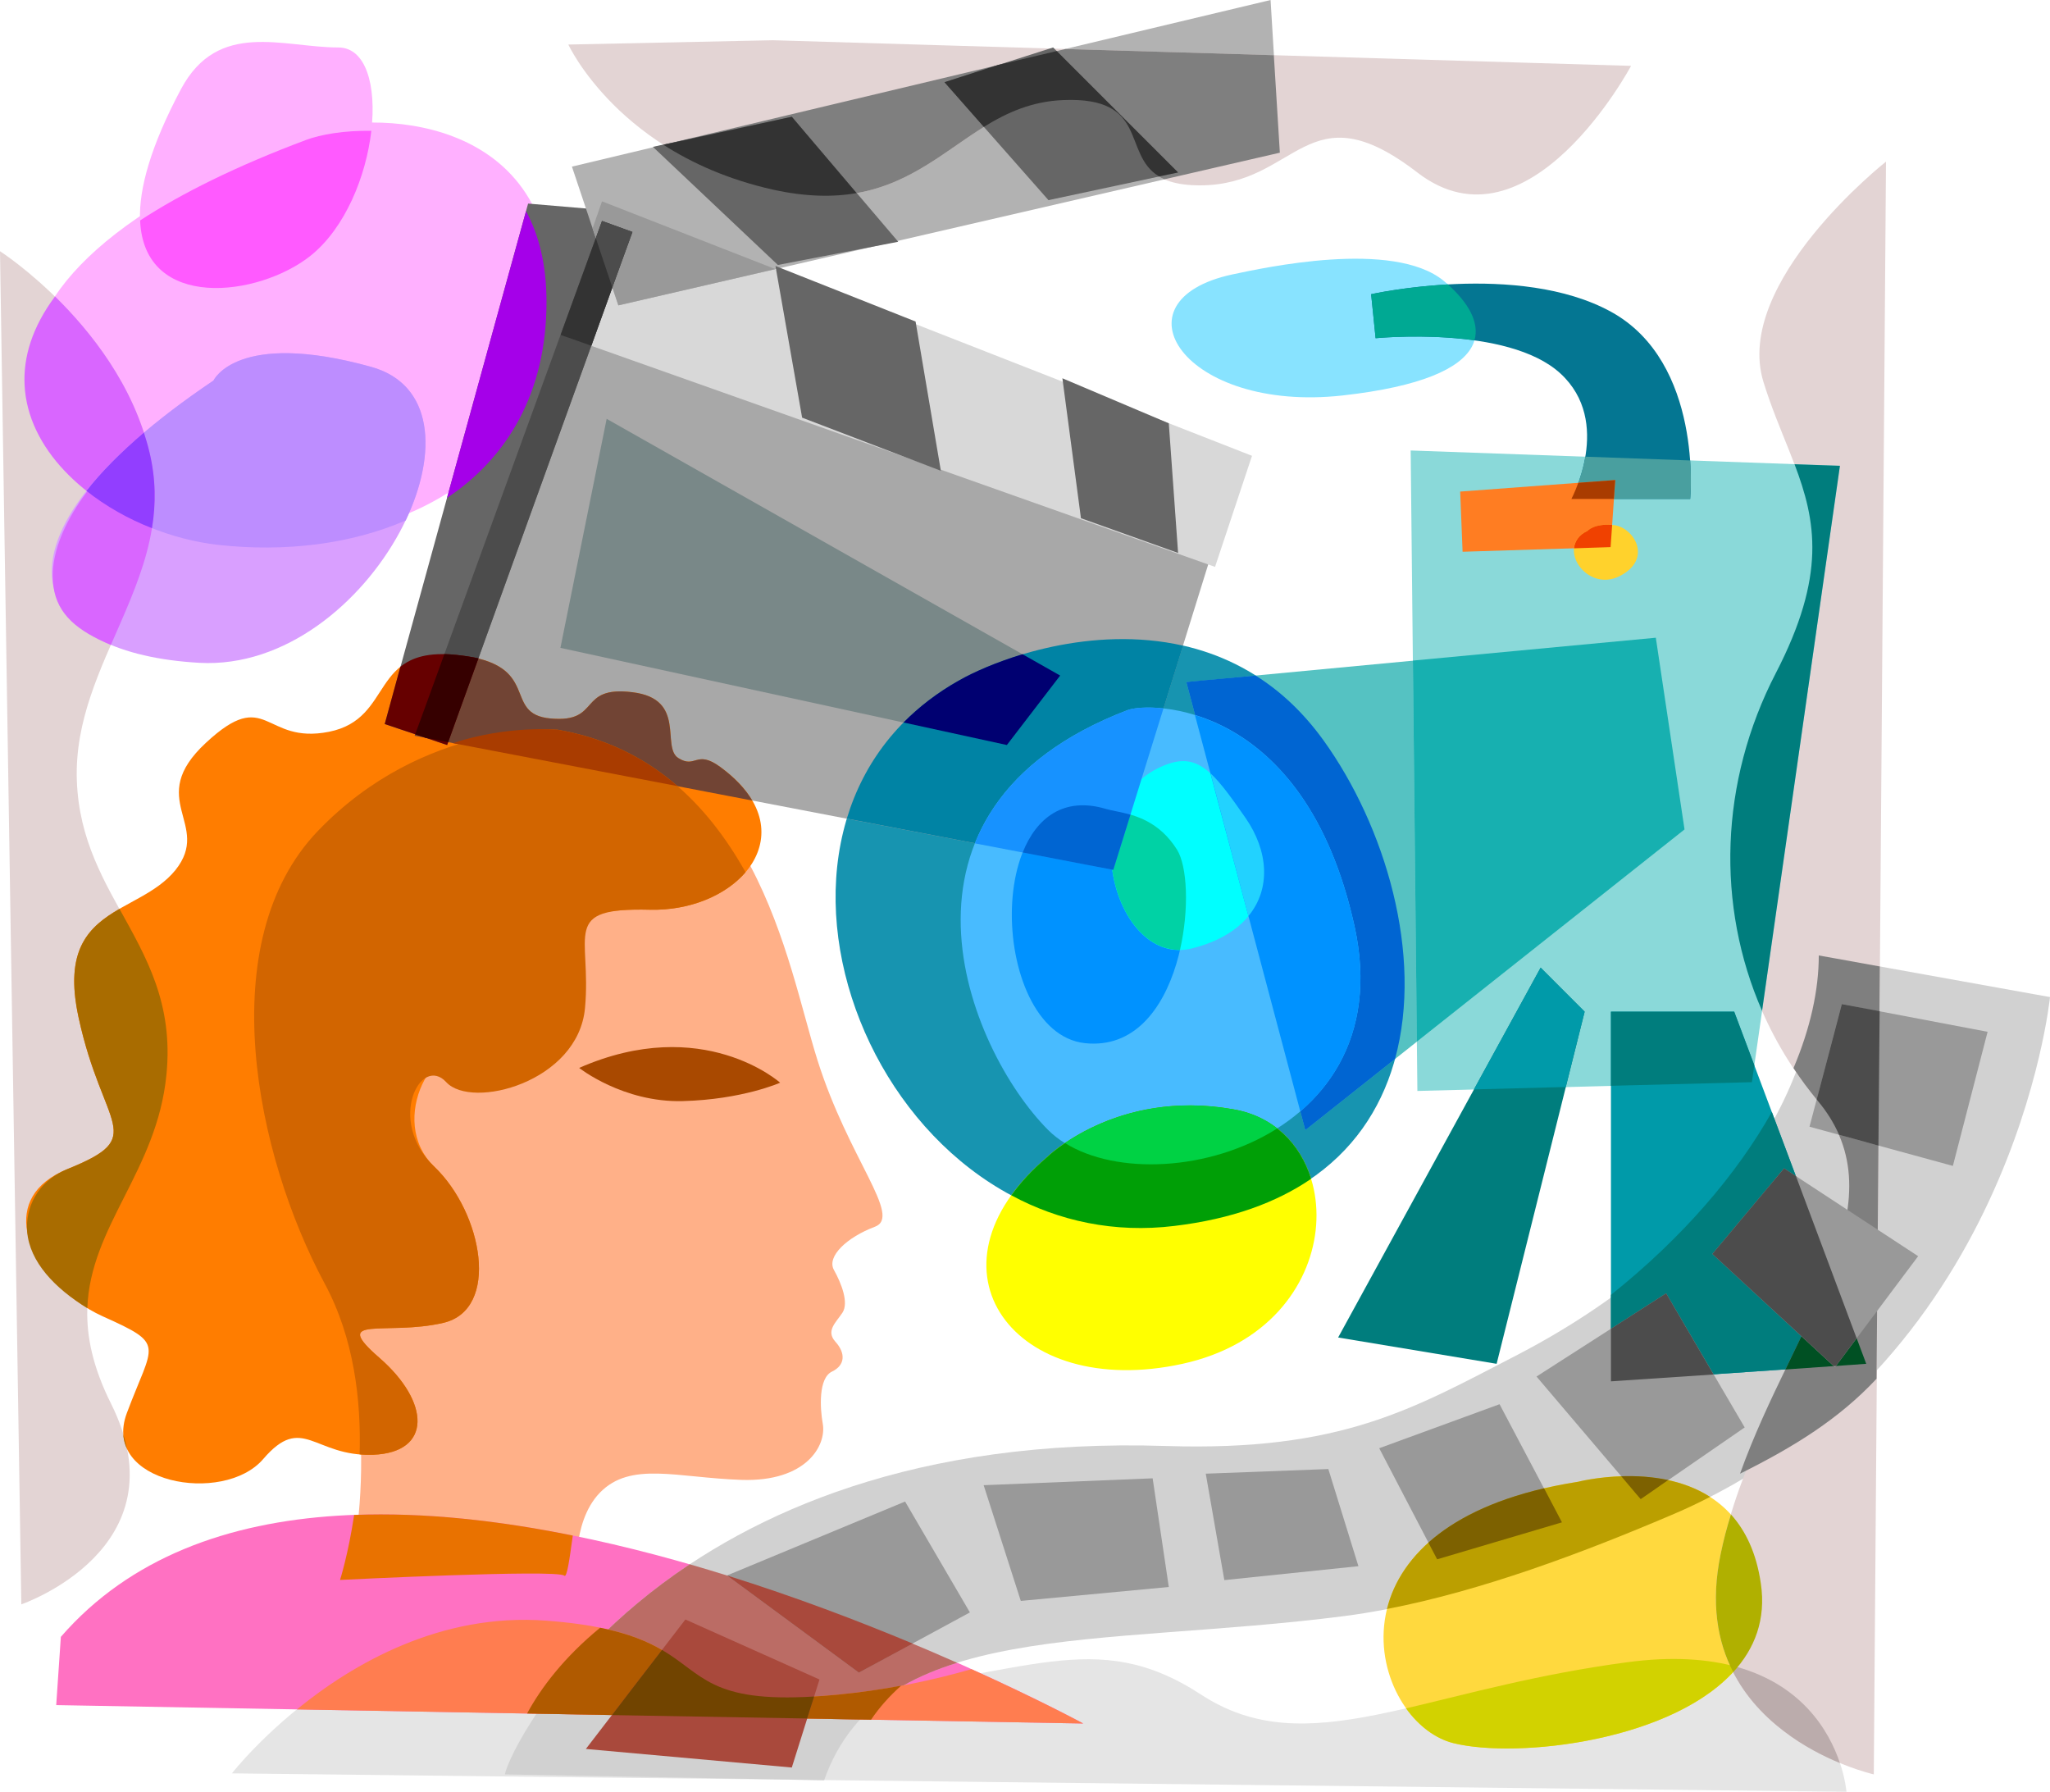 <?xml version="1.0" encoding="UTF-8"?>
<!DOCTYPE svg PUBLIC "-//W3C//DTD SVG 1.1//EN" "http://www.w3.org/Graphics/SVG/1.1/DTD/svg11.dtd">
<!-- Creator: CorelDRAW -->
<svg xmlns="http://www.w3.org/2000/svg" xml:space="preserve" width="119.253mm" height="104.214mm" version="1.1" style="shape-rendering:geometricPrecision; text-rendering:geometricPrecision; image-rendering:optimizeQuality; fill-rule:evenodd; clip-rule:evenodd"
viewBox="0 0 11925 10421"
 xmlns:xlink="http://www.w3.org/1999/xlink">
 <defs>
  <style type="text/css">
   <![CDATA[
    .fil59 {fill:yellow;fill-rule:nonzero}
    .fil64 {fill:#D2D200;fill-rule:nonzero}
    .fil65 {fill:#B0B000;fill-rule:nonzero}
    .fil7 {fill:#E3D4D4;fill-rule:nonzero}
    .fil39 {fill:#BBACAC;fill-rule:nonzero}
    .fil62 {fill:#BB9F00;fill-rule:nonzero}
    .fil63 {fill:#7D6100;fill-rule:nonzero}
    .fil8 {fill:#FFD93E;fill-rule:nonzero}
    .fil25 {fill:#714434;fill-rule:nonzero}
    .fil52 {fill:#FFD22C;fill-rule:nonzero}
    .fil34 {fill:#BB8E00;fill-rule:nonzero}
    .fil38 {fill:#714400;fill-rule:nonzero}
    .fil24 {fill:#A96C00;fill-rule:nonzero}
    .fil31 {fill:#360000;fill-rule:nonzero}
    .fil1 {fill:#FFB0FF;fill-rule:nonzero}
    .fil5 {fill:#BB6C65;fill-rule:nonzero}
    .fil0 {fill:#FFB088;fill-rule:nonzero}
    .fil35 {fill:#B05A00;fill-rule:nonzero}
    .fil37 {fill:#A9493C;fill-rule:nonzero}
    .fil67 {fill:#A94900;fill-rule:nonzero}
    .fil66 {fill:#D26500;fill-rule:nonzero}
    .fil51 {fill:#A93C00;fill-rule:nonzero}
    .fil33 {fill:#E97200;fill-rule:nonzero}
    .fil32 {fill:#FF7D50;fill-rule:nonzero}
    .fil50 {fill:#FF7D22;fill-rule:nonzero}
    .fil14 {fill:#FF7D00;fill-rule:nonzero}
    .fil3 {fill:#FF71C2;fill-rule:nonzero}
    .fil30 {fill:#660000;fill-rule:nonzero}
    .fil55 {fill:#FF5AFF;fill-rule:nonzero}
    .fil53 {fill:#F04100;fill-rule:nonzero}
    .fil28 {fill:#798888;fill-rule:nonzero}
    .fil56 {fill:#D99FFF;fill-rule:nonzero}
    .fil40 {fill:#D966FF;fill-rule:nonzero}
    .fil57 {fill:#BD8DFF;fill-rule:nonzero}
    .fil41 {fill:#A500E9;fill-rule:nonzero}
    .fil10 {fill:#8AD9D9;fill-rule:nonzero}
    .fil23 {fill:#499F9F;fill-rule:nonzero}
    .fil9 {fill:#55C2C2;fill-rule:nonzero}
    .fil58 {fill:#923EFF;fill-rule:nonzero}
    .fil20 {fill:#88E3FF;fill-rule:nonzero}
    .fil21 {fill:#047692;fill-rule:nonzero}
    .fil48 {fill:#17B0B0;fill-rule:nonzero}
    .fil6 {fill:#1794B0;fill-rule:nonzero}
    .fil42 {fill:#0083A4;fill-rule:nonzero}
    .fil43 {fill:#48BBFF;fill-rule:nonzero}
    .fil47 {fill:#22D2FF;fill-rule:nonzero}
    .fil49 {fill:#1792FF;fill-rule:nonzero}
    .fil45 {fill:aqua;fill-rule:nonzero}
    .fil18 {fill:#007D7D;fill-rule:nonzero}
    .fil22 {fill:#00A993;fill-rule:nonzero}
    .fil46 {fill:#00D2A5;fill-rule:nonzero}
    .fil36 {fill:#005023;fill-rule:nonzero}
    .fil61 {fill:#00D244;fill-rule:nonzero}
    .fil60 {fill:#009F06;fill-rule:nonzero}
    .fil19 {fill:#009AA9;fill-rule:nonzero}
    .fil44 {fill:#0092FF;fill-rule:nonzero}
    .fil13 {fill:#0065D2;fill-rule:nonzero}
    .fil54 {fill:#000071;fill-rule:nonzero}
    .fil29 {fill:#333333;fill-rule:nonzero}
    .fil16 {fill:#4C4C4C;fill-rule:nonzero}
    .fil15 {fill:#666666;fill-rule:nonzero}
    .fil26 {fill:#7F7F7F;fill-rule:nonzero}
    .fil27 {fill:#999999;fill-rule:nonzero}
    .fil11 {fill:#A8A8A8;fill-rule:nonzero}
    .fil17 {fill:#B2B2B2;fill-rule:nonzero}
    .fil4 {fill:#D1D1D1;fill-rule:nonzero}
    .fil12 {fill:#D8D8D8;fill-rule:nonzero}
    .fil2 {fill:#E5E5E5;fill-rule:nonzero}
   ]]>
  </style>
 </defs>
 <g id="Layer_x0020_1">
  <g id="vc096130.ai">
   <g>
    <path class="fil0" d="M3233 4149c1175,262 1340,1439 1522,2016 182,578 495,910 334,970 -160,60 -282,172 -238,251 44,79 87,190 50,248 -38,58 -99,106 -41,170 58,64 59,135 -20,173 -80,38 -70,213 -54,303 23,126 -95,340 -474,327 -377,-13 -643,-109 -822,74 -178,184 -119,513 -161,471 -43,-42 -1319,115 -1319,115 0,0 268,-970 -116,-1772 -384,-802 -405,-2377 72,-2918 476,-542 1267,-428 1267,-428z"/>
    <path class="fil1" d="M1813 766c-1257,472 -1662,997 -1637,1432 30,490 605,866 1126,923 982,108 1910,-350 1910,-1413 0,-1063 -1076,-1063 -1399,-942z"/>
    <path class="fil2" d="M1349 10314l9392 107c0,0 -67,-915 -1278,-753 -1211,161 -1857,592 -2476,188 -619,-404 -1009,-107 -2112,0 -1104,108 -619,-350 -1696,-430 -1076,-81 -1830,888 -1830,888z"/>
    <path class="fil3" d="M354 9520c1614,-1857 5947,504 5947,504l-5974 -107 27 -397z"/>
    <path class="fil4" d="M2937 10320c27,-161 929,-2005 3848,-1910 1017,32 1432,-215 2032,-525 1196,-618 1763,-1540 1763,-2328l1345 242c0,0 -215,2167 -2206,3014 -595,253 -1285,507 -1898,586 -1439,185 -2694,13 -3027,955l-1857 -34z"/>
    <path class="fil5" d="M5003 10001c-554,-10 -1224,-22 -1882,-34 164,-245 449,-575 891,-869 597,172 1145,391 1556,573 -229,71 -421,174 -565,330z"/>
    <path class="fil6" d="M5576 3959c-1482,839 -464,3379 1256,3171 1721,-208 1513,-1928 867,-2824 -645,-895 -1746,-561 -2123,-347z"/>
    <path class="fil7" d="M0 1461l124 7870c0,0 944,-323 522,-1167 -422,-844 248,-1167 322,-1912 75,-744 -496,-1017 -521,-1712 -25,-696 596,-1192 422,-1912 -174,-720 -869,-1167 -869,-1167z"/>
    <path class="fil8" d="M9180 8618c-1547,242 -1210,1399 -726,1520 484,121 1911,-94 1789,-928 -121,-834 -1063,-592 -1063,-592z"/>
    <polygon class="fil9" points="6901,3967 9632,3709 9799,4824 7593,6573 "/>
    <path class="fil7" d="M10971 940l-71 9380c0,0 -1105,-248 -891,-1281 214,-1033 1136,-1955 563,-2639 -572,-685 -670,-1659 -242,-2485 427,-826 107,-1116 -72,-1694 -178,-579 713,-1281 713,-1281z"/>
    <polygon class="fil10" points="8206,2620 8245,6345 10191,6294 10703,2709 "/>
    <polygon class="fil11" points="3502,1285 2412,4279 6476,5059 7229,2637 3893,1426 "/>
    <polygon class="fil12" points="3233,1938 7068,3297 7283,2651 3502,1171 "/>
    <path class="fil13" d="M6901 3967c0,-1 160,-16 403,-38 142,89 276,212 395,377 358,497 582,1247 416,1853 -302,239 -522,414 -522,414l-692 -2606z"/>
    <path class="fil14" d="M4189 4460c517,376 115,844 -409,831 -524,-13 -444,147 -444,505 0,357 -269,444 -538,323 -269,-121 -552,399 -271,667 281,269 384,831 51,908 -332,77 -664,-51 -370,204 294,256 307,550 -38,563 -345,12 -409,-243 -639,25 -231,269 -946,141 -793,-268 153,-409 230,-396 -140,-562 -213,-96 -404,-300 -440,-493 -26,-144 33,-282 235,-364 473,-191 205,-230 64,-882 -141,-651 345,-588 563,-856 216,-269 -180,-409 178,-741 358,-333 333,12 716,-64 383,-77 230,-499 741,-447 512,51 256,345 550,370 294,26 153,-192 473,-153 319,38 166,319 268,383 102,64 102,-51 243,51z"/>
    <polygon class="fil15" points="3543,1224 3072,1184 2238,4211 2601,4333 3704,1278 "/>
    <path class="fil16" d="M3502 1285c0,0 86,31 177,64 -158,435 -994,2750 -1072,2967 -54,-10 -99,-19 -131,-25 -20,-7 -40,-13 -61,-20 62,-169 1087,-2986 1087,-2986z"/>
    <polygon class="fil17" points="3327,969 7391,0 7445,888 3597,1776 "/>
    <polygon class="fil18" points="8962,5628 7784,7779 8706,7932 9218,5884 "/>
    <polygon class="fil19" points="10088,5884 10856,7932 9371,8034 9371,5884 "/>
    <path class="fil19" d="M8962 5628l256 256c0,0 -46,182 -110,438 -194,5 -383,10 -534,14 214,-391 388,-708 388,-708z"/>
    <path class="fil18" d="M10088 5884c0,0 47,124 117,311 -9,63 -14,99 -14,99 0,0 -389,10 -820,21 0,-253 0,-431 0,-431l717 0z"/>
    <path class="fil20" d="M7169 1596c-708,152 -281,806 641,704 921,-103 883,-423 589,-666 -295,-243 -1050,-76 -1230,-38z"/>
    <path class="fil21" d="M7976 1711c0,0 858,-192 1395,102 538,295 461,1089 461,1089l-691 0c0,0 243,-448 -64,-730 -307,-282 -1075,-205 -1075,-205l-26 -256z"/>
    <path class="fil22" d="M7976 1711c0,0 189,-42 446,-57 117,104 186,220 155,325 -292,-40 -575,-12 -575,-12l-26 -256z"/>
    <path class="fil23" d="M9222 2656c202,7 413,15 610,22 9,132 0,224 0,224l-691 0c0,0 57,-106 81,-246z"/>
    <path class="fil7" d="M4497 234l4991 149c0,0 -596,1117 -1242,621 -645,-497 -695,74 -1266,74 -571,0 -174,-521 -794,-496 -621,24 -795,720 -1689,521 -893,-198 -1191,-844 -1191,-844l1191 -25z"/>
    <path class="fil24" d="M739 8427c-12,-26 -20,-55 -22,-86 9,30 16,58 22,86z"/>
    <path class="fil24" d="M457 5917c-86,-396 61,-528 238,-631 154,279 315,549 273,966 -55,557 -443,878 -460,1356 -188,-114 -336,-269 -350,-445 -10,-130 51,-289 235,-364 473,-191 205,-230 64,-882z"/>
    <path class="fil25" d="M4189 4460c87,64 148,130 187,196 -993,-191 -1964,-377 -1964,-377 0,0 67,-190 167,-475 23,0 49,2 76,5 512,51 256,345 550,370 294,26 153,-192 473,-153 319,38 166,319 268,383 102,64 102,-51 243,51z"/>
    <path class="fil26" d="M4497 1103c-260,-58 -471,-154 -638,-261 591,-141 1563,-372 2338,-557 390,11 809,24 1213,36 16,254 35,567 35,567 0,0 -272,63 -672,155 -264,-117 -65,-482 -587,-461 -621,24 -795,720 -1689,521z"/>
    <path class="fil27" d="M3597 1776c0,0 -78,-233 -150,-448 32,-92 55,-157 55,-157 0,0 434,170 1008,394 -527,122 -913,211 -913,211z"/>
    <polygon class="fil28" points="3529,2436 3260,3768 5857,4333 6167,3929 "/>
    <polygon class="fil15" points="4511,1547 4666,2429 5473,2738 5326,1870 "/>
    <polygon class="fil15" points="6180,2200 6288,3014 6853,3216 6799,2462 "/>
    <polygon class="fil15" points="3798,854 4525,1541 5225,1406 4606,679 "/>
    <polygon class="fil15" points="5494,478 6099,1164 6853,1003 6126,276 "/>
    <path class="fil29" d="M5494 478c0,0 156,-50 314,-101 115,-27 229,-54 339,-80 118,118 706,706 706,706 0,0 -44,9 -111,23 -216,-131 -57,-464 -556,-444 -183,7 -327,72 -463,156 -123,-140 -229,-260 -229,-260z"/>
    <path class="fil29" d="M4497 1103c-260,-58 -471,-154 -638,-261 12,-3 24,-6 36,-8 214,-47 711,-155 711,-155 0,0 204,240 377,444 -136,24 -295,22 -486,-20z"/>
    <path class="fil30" d="M2655 3809c49,5 91,12 128,20 -109,301 -182,504 -182,504l-363 -122c0,0 35,-128 91,-333 67,-54 163,-86 326,-69z"/>
    <path class="fil31" d="M2655 3809c49,5 91,12 128,20 -91,251 -157,433 -176,487 -54,-10 -99,-19 -131,-25 -20,-7 -40,-13 -61,-20 15,-39 79,-216 170,-467 22,1 45,2 70,5z"/>
    <path class="fil29" d="M3502 1285c0,0 86,31 177,64 -42,114 -130,359 -239,662 -84,-30 -146,-52 -179,-63 140,-386 241,-663 241,-663z"/>
    <path class="fil16" d="M3502 1285c0,0 86,31 177,64 -25,67 -65,180 -117,323 -25,-74 -60,-180 -96,-287 23,-64 36,-100 36,-100z"/>
    <path class="fil32" d="M4875 9856c313,-30 565,-88 776,-148 401,181 650,316 650,316 0,0 -2808,-50 -4574,-82 324,-264 835,-563 1452,-516 1077,80 592,538 1696,430z"/>
    <path class="fil33" d="M1978 9189c0,0 48,-150 82,-378 411,-16 845,33 1272,120 -20,143 -34,248 -50,233 -43,-38 -1304,25 -1304,25z"/>
    <path class="fil34" d="M10417 7963c91,-194 178,-381 241,-560 113,302 198,529 198,529 0,0 -192,14 -439,31z"/>
    <path class="fil18" d="M10330 3915c295,-570 234,-885 109,-1215 162,6 264,9 264,9 0,0 -318,2226 -453,3170 -267,-611 -248,-1330 80,-1964z"/>
    <path class="fil35" d="M4875 9856c133,-13 254,-31 367,-52 -67,60 -126,125 -175,198 -581,-11 -1300,-23 -2001,-36 81,-149 213,-325 425,-499 675,136 406,484 1384,389z"/>
    <path class="fil18" d="M9371 8034c0,0 0,-212 0,-503 416,-332 732,-701 936,-1064 227,605 549,1465 549,1465l-1485 102z"/>
    <path class="fil26" d="M10572 6400c-50,-61 -97,-123 -139,-188 97,-229 147,-452 147,-655 0,0 153,27 355,64 -6,848 -13,1661 -19,2398 -217,232 -476,394 -794,552 313,-876 950,-1573 450,-2171z"/>
    <path class="fil36" d="M10856 7932c0,0 -209,15 -470,33 98,-204 195,-397 265,-581 117,312 205,548 205,548z"/>
    <polygon class="fil27" points="4229,9163 4996,9728 5642,9378 5265,8733 "/>
    <polygon class="fil27" points="5722,8638 5938,9311 6799,9230 6705,8598 "/>
    <polygon class="fil27" points="7014,8571 7122,9190 7902,9109 7727,8544 "/>
    <polygon class="fil27" points="8023,8423 8360,9069 9086,8854 8723,8167 "/>
    <polygon class="fil27" points="8938,8006 9544,8719 10149,8302 9692,7522 "/>
    <polygon class="fil27" points="9961,7293 10674,7952 11158,7306 10378,6795 "/>
    <polygon class="fil27" points="10526,6553 11360,6781 11562,6001 10714,5840 "/>
    <polygon class="fil37" points="3987,9419 3408,10172 4606,10280 4767,9768 "/>
    <path class="fil16" d="M9961 7293l417 -498c0,0 26,17 69,45 137,365 278,742 353,943 -58,78 -104,140 -120,161 -5,1 -9,1 -13,1 -76,-70 -706,-652 -706,-652z"/>
    <path class="fil16" d="M10572 6400c-1,-2 -2,-4 -4,-6 56,-210 146,-554 146,-554 0,0 94,18 220,41 -2,265 -5,526 -7,782 -81,-23 -162,-45 -229,-63 -30,-68 -71,-135 -126,-200z"/>
    <path class="fil16" d="M9371 8034c0,0 0,-121 0,-306 168,-108 321,-206 321,-206 0,0 148,253 276,472 -317,21 -597,40 -597,40z"/>
    <path class="fil38" d="M3851 9596c241,142 282,308 885,271 -12,38 -26,82 -41,128 -354,-6 -742,-13 -1135,-20 90,-118 203,-265 291,-379z"/>
    <path class="fil39" d="M10062 9684c417,100 579,385 641,570 -95,-39 -214,-99 -327,-186 -123,-94 -240,-219 -314,-384z"/>
    <path class="fil40" d="M869 2628c38,157 38,304 15,444 -388,-153 -723,-461 -741,-833 -8,-162 44,-336 177,-515 207,203 455,513 549,904z"/>
    <path class="fil41" d="M2600 2896c195,-709 407,-1478 460,-1668 74,137 119,310 119,528 0,528 -228,906 -579,1140z"/>
    <path class="fil42" d="M5576 3959c242,-137 780,-323 1306,-204 -198,635 -406,1304 -406,1304 0,0 -718,-138 -1550,-298 97,-322 306,-607 650,-802z"/>
    <path class="fil43" d="M6559 4130c-1503,575 -930,1972 -462,2442 469,469 2072,127 1782,-1187 -291,-1314 -1194,-1303 -1320,-1255z"/>
    <path class="fil44" d="M6434 4705c-725,-218 -694,1300 -123,1362 571,61 668,-914 536,-1125 -132,-211 -325,-211 -413,-237z"/>
    <path class="fil45" d="M6734 4469c-493,246 -245,1158 200,1047 446,-112 512,-468 312,-758 -201,-289 -290,-400 -512,-289z"/>
    <path class="fil46" d="M6847 4942c59,95 72,343 17,583 -303,4 -490,-472 -358,-804 98,20 238,57 341,221z"/>
    <path class="fil44" d="M7564 6464c-106,-400 -476,-1793 -613,-2305 322,99 746,402 928,1226 109,494 -49,851 -315,1079z"/>
    <path class="fil47" d="M7246 4758c132,191 148,411 16,570 -77,-292 -156,-589 -220,-830 60,56 123,143 204,260z"/>
    <path class="fil48" d="M8242 6058c-5,-469 -15,-1429 -23,-2216 698,-66 1413,-133 1413,-133l167 1115c0,0 -906,718 -1557,1234z"/>
    <path class="fil49" d="M6559 4130c31,-12 107,-21 209,-10 -156,502 -292,939 -292,939 0,0 -331,-63 -805,-154 122,-306 392,-585 888,-775z"/>
    <path class="fil13" d="M6434 4705c35,10 85,17 142,33 -61,195 -100,321 -100,321 0,0 -207,-39 -527,-101 80,-201 239,-327 485,-253z"/>
    <polygon class="fil50" points="8494,2859 8508,3209 9369,3182 9396,2792 "/>
    <path class="fil51" d="M9141 2902c0,0 19,-36 40,-94 124,-9 215,-16 215,-16 0,0 -4,48 -8,110 -134,0 -247,0 -247,0z"/>
    <path class="fil52" d="M9234 3088c-188,87 -6,363 189,262 195,-101 80,-282 -34,-296 -114,-13 -155,34 -155,34z"/>
    <path class="fil53" d="M9234 3088c0,0 38,-44 144,-35 -5,71 -9,129 -9,129 0,0 -91,3 -213,7 4,-40 28,-78 78,-101z"/>
    <path class="fil54" d="M5576 3959c89,-51 218,-107 372,-154 136,77 219,124 219,124l-310 404c0,0 -253,-55 -601,-131 90,-91 196,-173 320,-243z"/>
    <path class="fil1" d="M1053 518c-710,1332 350,1292 754,969 404,-323 484,-1211 161,-1211 -322,0 -699,-162 -915,242z"/>
    <path class="fil55" d="M1780 814c85,-32 223,-56 380,-53 -30,262 -151,564 -353,726 -302,241 -970,324 -992,-205 242,-158 559,-316 965,-468z"/>
    <path class="fil56" d="M1242 2213c-737,496 -996,910 -931,1199 58,259 379,417 850,443 996,54 1776,-1507 996,-1722 -780,-216 -915,80 -915,80z"/>
    <path class="fil57" d="M1242 2213c0,0 135,-296 915,-80 369,101 389,503 203,894 -319,138 -701,185 -1091,142 -268,-30 -551,-144 -766,-314 151,-193 392,-408 739,-642z"/>
    <path class="fil40" d="M869 2628c102,422 -70,768 -224,1123 -195,-82 -311,-177 -334,-339 -33,-225 117,-549 526,-896 12,37 23,74 32,112z"/>
    <path class="fil58" d="M869 2628c38,157 38,304 15,444 -138,-54 -269,-128 -381,-217 83,-107 194,-219 334,-339 12,37 23,74 32,112z"/>
    <path class="fil59" d="M6086 6734c-754,646 -189,1413 793,1198 983,-216 983,-1359 296,-1480 -686,-121 -1089,282 -1089,282z"/>
    <path class="fil60" d="M6086 6734c0,0 403,-403 1089,-282 235,41 389,201 452,404 -200,137 -461,234 -795,274 -350,43 -673,-29 -949,-178 52,-73 119,-146 203,-218z"/>
    <path class="fil61" d="M7430 6563c-395,250 -936,272 -1235,85 163,-111 504,-281 980,-196 100,17 185,56 255,111z"/>
    <path class="fil62" d="M9180 8618c0,0 450,-116 768,88 -74,38 -150,74 -229,107 -516,220 -1104,440 -1651,545 77,-313 389,-627 1112,-740z"/>
    <path class="fil63" d="M8360 9069c0,0 -20,-39 -51,-97 148,-132 365,-244 673,-316 59,112 104,198 104,198l-726 215z"/>
    <path class="fil63" d="M9544 8719c0,0 -47,-54 -113,-133 82,-3 177,2 273,22 -91,64 -160,111 -160,111z"/>
    <path class="fil64" d="M8454 10138c-104,-26 -202,-100 -275,-202 353,-82 767,-199 1284,-268 266,-36 477,-19 644,28 -356,430 -1282,535 -1653,442z"/>
    <path class="fil65" d="M10243 9210c31,209 -36,380 -161,515 -91,-176 -132,-401 -73,-686 16,-78 36,-155 60,-231 84,93 148,222 174,402z"/>
    <path class="fil37" d="M4229 9163c397,124 766,265 1080,396 -158,86 -313,169 -313,169 0,0 -744,-548 -767,-565z"/>
    <path class="fil66" d="M3244 4244c542,94 873,437 1093,829 -115,134 -324,224 -557,218 -524,-13 -337,141 -377,572 -40,431 -659,592 -807,431 -148,-162 -350,224 -69,492 281,269 384,831 51,908 -332,77 -664,-51 -370,204 294,256 307,550 -38,563 -28,1 -54,0 -78,-2 9,-311 -31,-675 -204,-995 -400,-745 -658,-1985 -39,-2631 619,-645 1395,-589 1395,-589z"/>
    <path class="fil51" d="M3244 4244c287,50 514,169 697,328 -542,-104 -1034,-198 -1306,-250 321,-106 609,-78 609,-78z"/>
    <path class="fil67" d="M3369 6211c720,-316 1169,86 1169,86 0,0 -219,98 -567,107 -347,9 -602,-193 -602,-193z"/>
   </g>
  </g>
 </g>
</svg>
